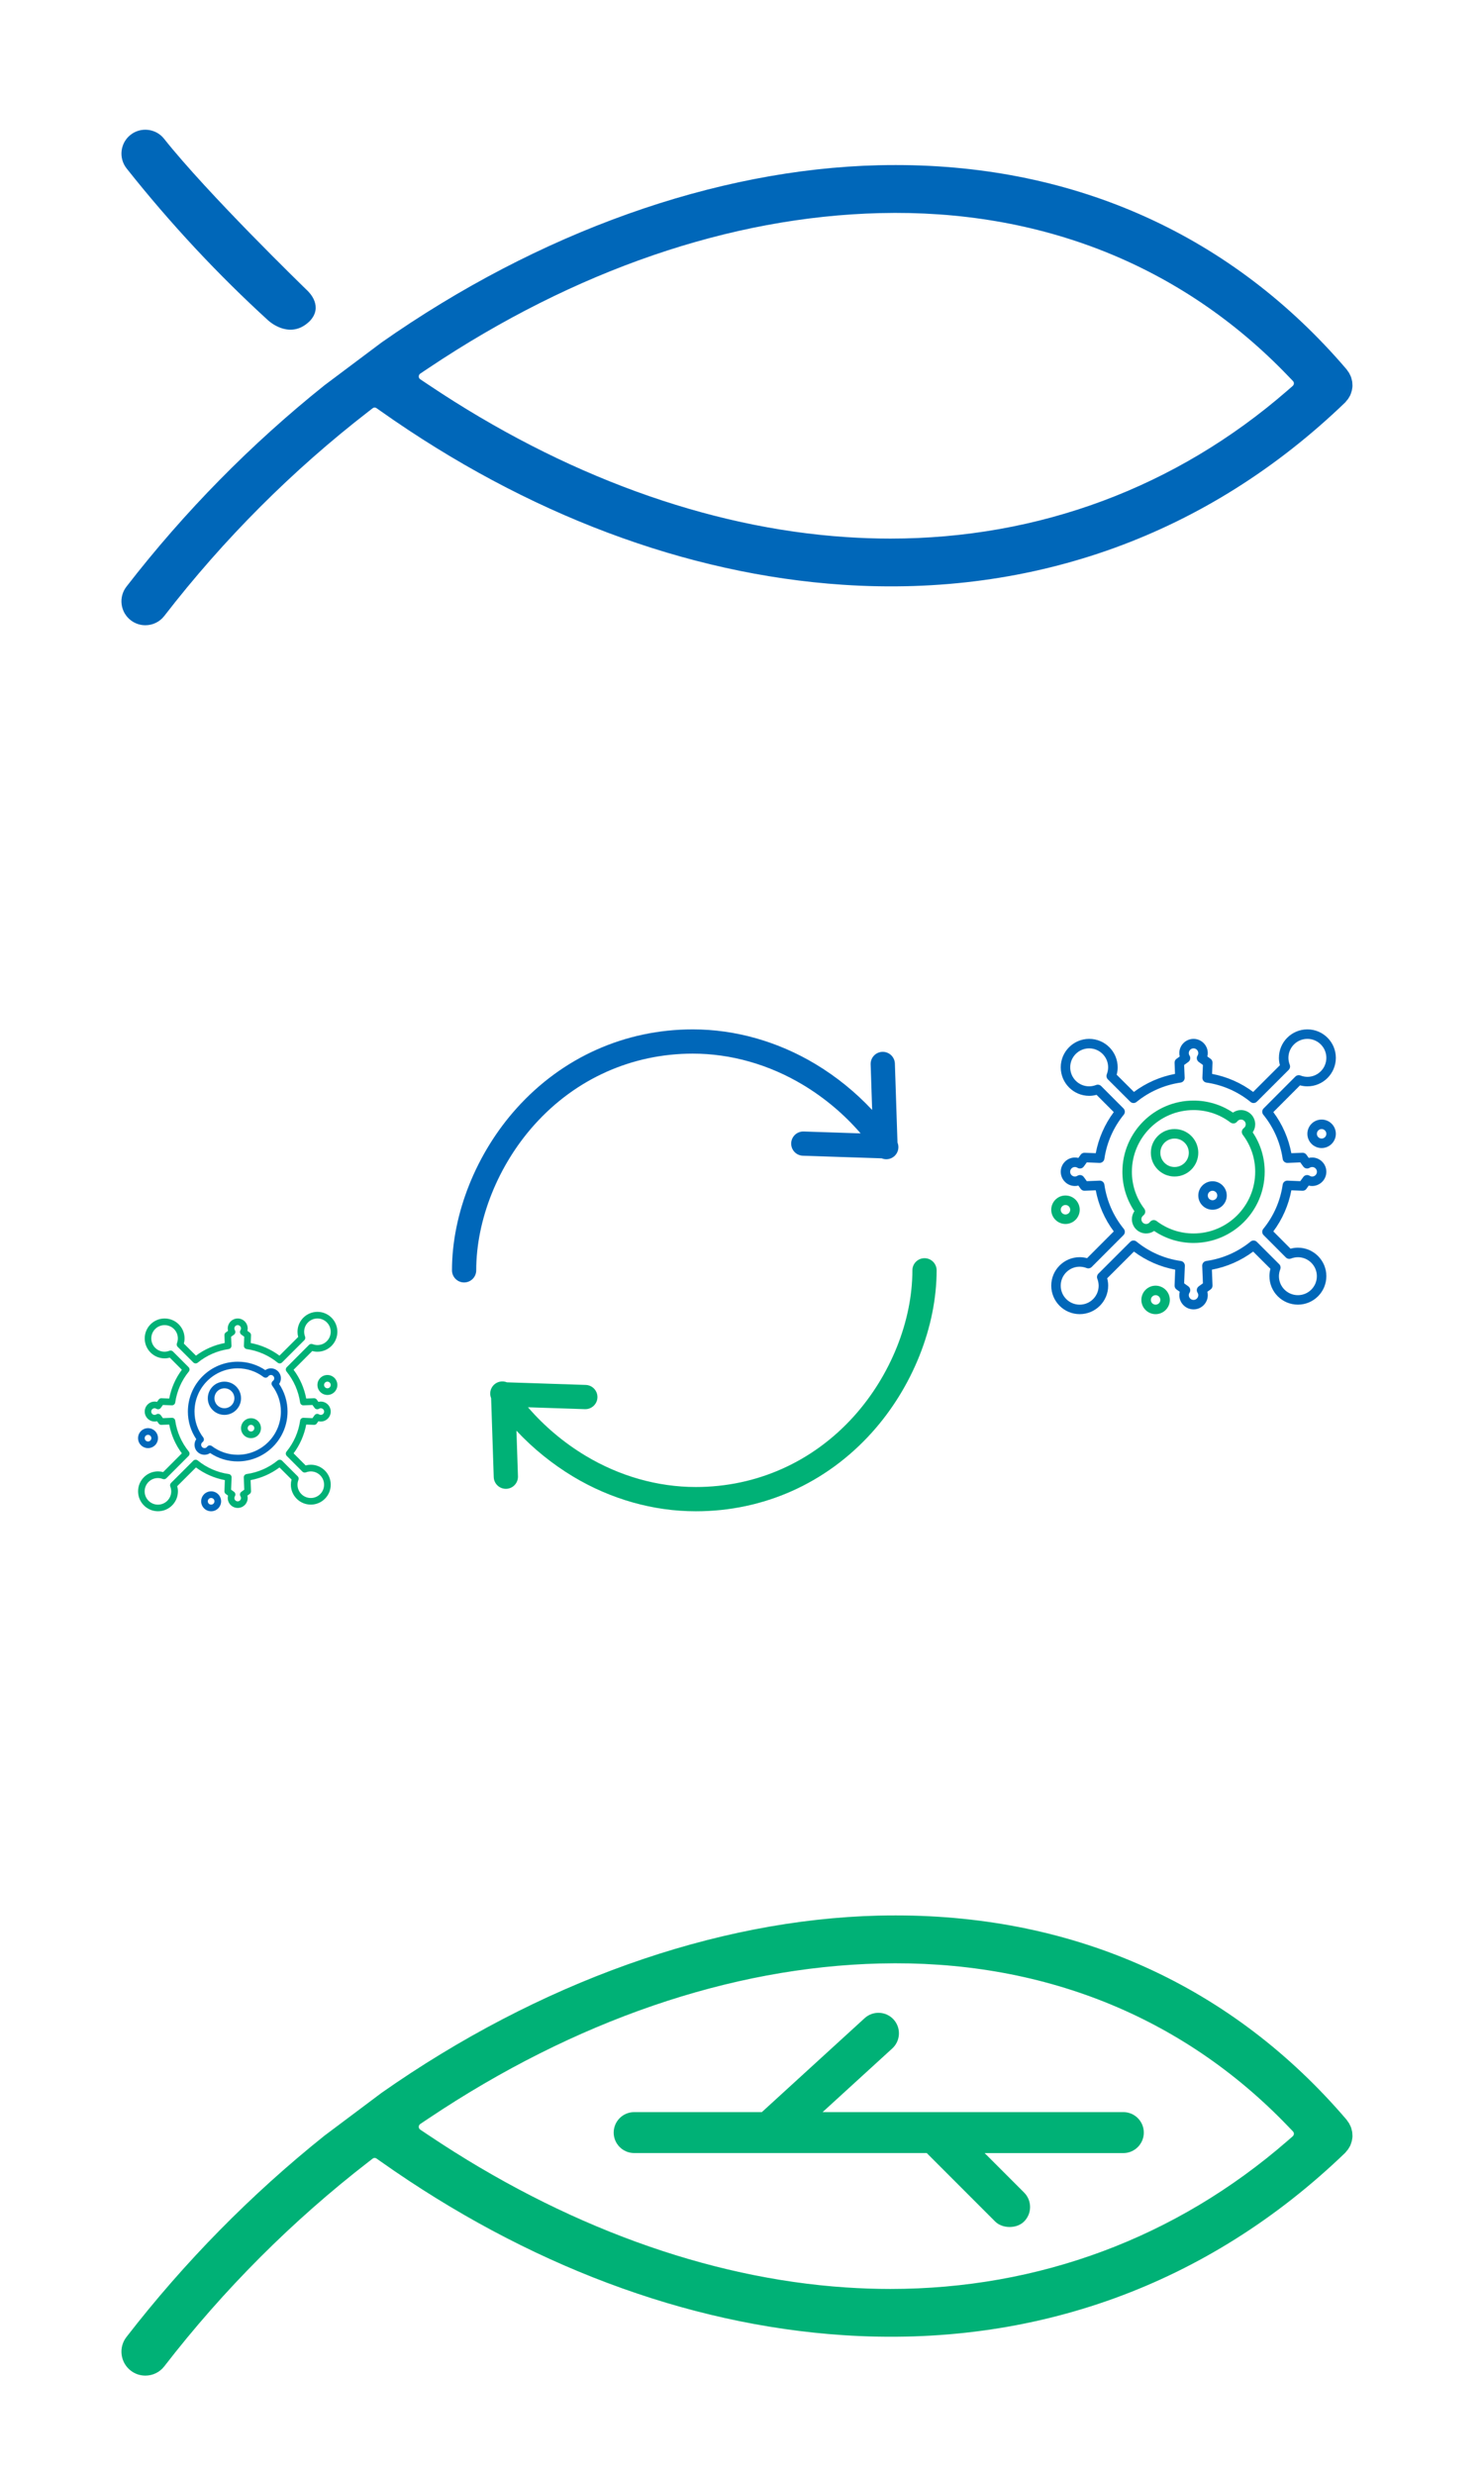 <?xml version="1.0" encoding="utf-8"?>
<!-- Generator: Adobe Illustrator 24.2.0, SVG Export Plug-In . SVG Version: 6.00 Build 0)  -->
<svg version="1.1" id="Calque_1" xmlns="http://www.w3.org/2000/svg" xmlns:xlink="http://www.w3.org/1999/xlink" x="0px" y="0px"
	 viewBox="0 0 180 300" style="enable-background:new 0 0 180 300;" xml:space="preserve">
<style type="text/css">
	.st0{fill:#0067B9;}
	.st1{fill:#00B176;}
</style>
<g>
	<g>
		<g id="Virus_3_">
			<path class="st0" d="M158.577,131.688c1.906,0,3.452-1.545,3.452-3.452s-1.545-3.452-3.452-3.452s-3.452,1.545-3.452,3.452
				c0,0.301,0.041,0.601,0.121,0.892l-3.245,3.239c-1.473-1.099-3.177-1.846-4.982-2.186l0.052-1.346
				c0.009-0.194-0.082-0.378-0.242-0.489l-0.385-0.276c0.035-0.133,0.052-0.271,0.052-0.408c0-0.953-0.773-1.726-1.726-1.726
				s-1.726,0.773-1.726,1.726c0,0.138,0.017,0.275,0.052,0.408l-0.385,0.276c-0.159,0.111-0.251,0.295-0.242,0.489l0.052,1.346
				c-1.806,0.34-3.51,1.087-4.982,2.186l-2.094-2.088c0.08-0.29,0.121-0.59,0.121-0.892c0-1.906-1.545-3.452-3.452-3.452
				s-3.452,1.545-3.452,3.452c0,1.906,1.545,3.452,3.452,3.452c0.301,0,0.601-0.041,0.892-0.121l2.088,2.094
				c-1.099,1.473-1.846,3.177-2.186,4.982l-1.346-0.052c-0.194-0.01-0.379,0.081-0.489,0.242l-0.276,0.385
				c-0.133-0.035-0.271-0.052-0.408-0.052c-0.953,0-1.726,0.773-1.726,1.726s0.773,1.726,1.726,1.726
				c0.138,0,0.275-0.017,0.408-0.052l0.276,0.385c0.108,0.162,0.294,0.255,0.489,0.242l1.346-0.052
				c0.34,1.806,1.087,3.51,2.186,4.982l-3.239,3.245c-0.29-0.08-0.59-0.121-0.892-0.121c-1.906,0-3.452,1.545-3.452,3.452
				s1.545,3.452,3.452,3.452s3.452-1.545,3.452-3.452c0-0.301-0.041-0.601-0.121-0.892l3.245-3.239
				c1.479,1.103,3.191,1.853,5.005,2.192l-0.075,1.916c-0.009,0.194,0.082,0.378,0.242,0.489l0.385,0.276
				c-0.035,0.133-0.052,0.271-0.052,0.408c0,0.953,0.773,1.726,1.726,1.726s1.726-0.773,1.726-1.726l0,0
				c0-0.138-0.017-0.275-0.052-0.408l0.385-0.276c0.159-0.111,0.251-0.295,0.242-0.489l-0.075-1.916
				c1.814-0.339,3.526-1.089,5.005-2.192l2.094,2.088c-0.08,0.29-0.121,0.59-0.121,0.892c0,1.906,1.545,3.452,3.452,3.452
				s3.452-1.545,3.452-3.452s-1.545-3.452-3.452-3.452c-0.301,0-0.601,0.041-0.892,0.121l-2.088-2.094
				c1.099-1.473,1.846-3.177,2.186-4.982l1.346,0.052c0.195,0.013,0.381-0.079,0.489-0.242l0.276-0.385
				c0.133,0.035,0.271,0.052,0.408,0.052c0.953,0,1.726-0.773,1.726-1.726s-0.773-1.726-1.726-1.726
				c-0.138,0-0.275,0.017-0.408,0.052l-0.276-0.385c-0.11-0.16-0.295-0.252-0.489-0.242l-1.346,0.052
				c-0.34-1.806-1.087-3.51-2.186-4.982l3.239-3.245C157.976,131.648,158.276,131.688,158.577,131.688z M157.122,130.503
				l-3.849,3.855c-0.213,0.207-0.23,0.543-0.04,0.771c1.251,1.537,2.062,3.384,2.347,5.345c0.038,0.294,0.296,0.51,0.593,0.495
				l1.542-0.063l0.362,0.501c0.176,0.247,0.513,0.315,0.771,0.155c0.267-0.172,0.623-0.096,0.795,0.171
				c0.172,0.267,0.096,0.623-0.171,0.795c-0.19,0.123-0.434,0.123-0.624,0c-0.258-0.159-0.595-0.091-0.771,0.155l-0.362,0.501
				l-1.542-0.063c-0.297-0.016-0.555,0.2-0.593,0.495c-0.284,1.961-1.095,3.809-2.347,5.345c-0.19,0.228-0.173,0.564,0.04,0.771
				l2.698,2.704c0.164,0.162,0.407,0.211,0.621,0.127c0.266-0.103,0.549-0.158,0.834-0.161c1.271,0,2.301,1.03,2.301,2.301
				c0,1.271-1.03,2.301-2.301,2.301s-2.301-1.03-2.301-2.301c0.003-0.285,0.058-0.568,0.161-0.834
				c0.085-0.214,0.035-0.458-0.127-0.621l-2.704-2.698c-0.207-0.213-0.543-0.23-0.771-0.04c-1.542,1.257-3.398,2.069-5.368,2.347
				c-0.293,0.041-0.507,0.297-0.495,0.593l0.086,2.117l-0.501,0.362c-0.247,0.176-0.315,0.513-0.155,0.771
				c0.06,0.09,0.092,0.196,0.092,0.305c0,0.318-0.258,0.575-0.575,0.575c-0.318,0-0.575-0.258-0.575-0.575
				c0-0.108,0.032-0.214,0.092-0.305c0.159-0.258,0.091-0.595-0.155-0.771l-0.501-0.362l0.086-2.117
				c0.012-0.295-0.202-0.551-0.495-0.593c-1.97-0.278-3.826-1.09-5.368-2.347c-0.228-0.19-0.564-0.173-0.771,0.04l-3.855,3.849
				c-0.162,0.164-0.211,0.407-0.127,0.621c0.103,0.266,0.158,0.549,0.161,0.834c0,1.271-1.03,2.301-2.301,2.301
				c-1.271,0-2.301-1.03-2.301-2.301c0-1.271,1.03-2.301,2.301-2.301c0.285,0.003,0.568,0.058,0.834,0.161
				c0.214,0.085,0.458,0.035,0.621-0.127l3.849-3.855c0.213-0.207,0.23-0.543,0.04-0.771c-1.251-1.537-2.062-3.384-2.347-5.345
				c-0.036-0.296-0.295-0.512-0.593-0.495l-1.542,0.063l-0.362-0.501c-0.176-0.247-0.513-0.315-0.771-0.155
				c-0.267,0.172-0.623,0.096-0.795-0.171c-0.172-0.267-0.096-0.623,0.171-0.795c0.19-0.123,0.434-0.123,0.624,0
				c0.258,0.159,0.595,0.091,0.771-0.155l0.362-0.501l1.542,0.063c0.294,0.009,0.549-0.203,0.593-0.495
				c0.284-1.961,1.095-3.809,2.347-5.345c0.19-0.228,0.173-0.564-0.04-0.771l-2.698-2.704c-0.164-0.162-0.407-0.211-0.621-0.127
				c-0.266,0.103-0.549,0.158-0.834,0.161c-1.271,0-2.301-1.03-2.301-2.301c0-1.271,1.03-2.301,2.301-2.301s2.301,1.03,2.301,2.301
				c-0.003,0.285-0.058,0.568-0.161,0.834c-0.085,0.214-0.035,0.458,0.127,0.621l2.704,2.698c0.207,0.213,0.543,0.23,0.771,0.04
				c1.537-1.251,3.384-2.062,5.345-2.347c0.293-0.04,0.508-0.297,0.495-0.593l-0.063-1.542l0.501-0.362
				c0.247-0.176,0.315-0.513,0.155-0.771c-0.06-0.09-0.092-0.196-0.092-0.305c0-0.318,0.258-0.575,0.575-0.575
				c0.318,0,0.575,0.258,0.575,0.575c0,0.108-0.032,0.214-0.092,0.305c-0.159,0.258-0.091,0.595,0.155,0.771l0.501,0.362
				l-0.063,1.542c-0.013,0.296,0.201,0.553,0.495,0.593c1.961,0.284,3.809,1.095,5.345,2.347c0.228,0.19,0.564,0.173,0.771-0.04
				l3.855-3.849c0.162-0.164,0.211-0.407,0.127-0.621c-0.103-0.266-0.158-0.549-0.161-0.834c0-1.271,1.03-2.301,2.301-2.301
				s2.301,1.03,2.301,2.301c0,1.271-1.03,2.301-2.301,2.301c-0.285-0.003-0.568-0.058-0.834-0.161
				C157.529,130.292,157.286,130.342,157.122,130.503z"/>
			<path class="st1" d="M145.345,139.743c0-1.589-1.288-2.877-2.877-2.877c-1.589,0-2.877,1.288-2.877,2.877
				c0,1.589,1.288,2.877,2.877,2.877C144.056,142.618,145.343,141.331,145.345,139.743z M142.469,141.469
				c-0.953,0-1.726-0.773-1.726-1.726s0.773-1.726,1.726-1.726s1.726,0.773,1.726,1.726S143.422,141.469,142.469,141.469z"/>
			<path class="st1" d="M151.944,137.263c0.199-0.285,0.305-0.625,0.305-0.972c-0.003-0.952-0.774-1.723-1.726-1.726
				c-0.348,0-0.687,0.106-0.972,0.305c-1.413-0.951-3.078-1.458-4.781-1.456c-4.764,0.006-8.624,3.866-8.63,8.63
				c-0.003,1.703,0.504,3.368,1.456,4.781c-0.199,0.285-0.305,0.625-0.305,0.972c0.003,0.952,0.774,1.723,1.726,1.726
				c0.348,0,0.687-0.106,0.972-0.305c1.413,0.951,3.078,1.458,4.781,1.456c4.764-0.006,8.624-3.866,8.63-8.63
				C153.402,140.341,152.895,138.676,151.944,137.263z M144.77,149.523c-1.619,0.003-3.194-0.526-4.482-1.507
				c-0.102-0.075-0.225-0.115-0.351-0.115c-0.023,0-0.052,0.006-0.081,0.006c-0.151,0.025-0.287,0.108-0.38,0.23
				c-0.106,0.148-0.278,0.236-0.46,0.236c-0.318,0-0.575-0.258-0.575-0.575c0-0.183,0.087-0.354,0.236-0.46
				c0.122-0.093,0.205-0.228,0.23-0.38c0.019-0.152-0.02-0.306-0.109-0.431c-0.981-1.288-1.511-2.863-1.507-4.482
				c0.004-4.129,3.35-7.475,7.479-7.479c1.619-0.003,3.194,0.526,4.482,1.507c0.126,0.087,0.279,0.125,0.431,0.109
				c0.151-0.025,0.287-0.108,0.38-0.23c0.106-0.148,0.278-0.236,0.46-0.236c0.318,0,0.575,0.258,0.575,0.575
				c0,0.183-0.087,0.354-0.236,0.46c-0.122,0.093-0.205,0.228-0.23,0.38c-0.019,0.152,0.02,0.306,0.109,0.431
				c0.981,1.288,1.511,2.863,1.507,4.482C152.245,146.173,148.899,149.519,144.77,149.523z"/>
			<path class="st0" d="M160.303,135.716c-0.953,0-1.726,0.773-1.726,1.726s0.773,1.726,1.726,1.726s1.726-0.773,1.726-1.726
				S161.257,135.716,160.303,135.716z M160.303,138.017c-0.318,0-0.575-0.258-0.575-0.575c0-0.318,0.258-0.575,0.575-0.575
				s0.575,0.258,0.575,0.575C160.879,137.759,160.621,138.017,160.303,138.017z"/>
			<path class="st1" d="M140.167,155.852c-0.953,0-1.726,0.773-1.726,1.726s0.773,1.726,1.726,1.726s1.726-0.773,1.726-1.726
				S141.121,155.852,140.167,155.852z M140.167,158.153c-0.318,0-0.575-0.258-0.575-0.575c0-0.318,0.258-0.575,0.575-0.575
				c0.318,0,0.575,0.258,0.575,0.575C140.743,157.895,140.485,158.153,140.167,158.153z"/>
			<path class="st1" d="M129.236,148.373c0.953,0,1.726-0.773,1.726-1.726s-0.773-1.726-1.726-1.726s-1.726,0.773-1.726,1.726
				S128.283,148.373,129.236,148.373z M129.236,146.071c0.318,0,0.575,0.258,0.575,0.575s-0.258,0.575-0.575,0.575
				c-0.318,0-0.575-0.258-0.575-0.575S128.919,146.071,129.236,146.071z"/>
			<path class="st0" d="M147.071,143.195c-0.953,0-1.726,0.773-1.726,1.726s0.773,1.726,1.726,1.726s1.726-0.773,1.726-1.726
				S148.024,143.195,147.071,143.195z M147.071,145.496c-0.318,0-0.575-0.258-0.575-0.575s0.258-0.575,0.575-0.575
				c0.318,0,0.575,0.258,0.575,0.575S147.389,145.496,147.071,145.496z"/>
		</g>
	</g>
	<g>
		<path class="st0" d="M84.031,127.724c4.619,0,9.246,1.311,13.379,3.792c2.622,1.577,4.978,3.56,6.979,5.875l-6.906-0.228
			c-0.811-0.027-1.49,0.609-1.517,1.42c-0.027,0.811,0.609,1.491,1.42,1.517l9.555,0.316c0.549,0.226,1.18,0.1,1.6-0.321
			c0.419-0.42,0.545-1.051,0.318-1.6l-0.315-9.552c-0.018-0.811-0.691-1.454-1.503-1.437c-0.811,0.018-1.455,0.691-1.437,1.502
			c0,0.011,0,0.021,0.001,0.032l0.182,5.511c-2.022-2.16-4.332-4.031-6.866-5.557c-4.59-2.754-9.74-4.21-14.891-4.21
			c-8.23,0-15.817,3.393-21.362,9.555c-4.912,5.458-7.845,12.805-7.845,19.652c0,0.811,0.658,1.47,1.47,1.47
			c0.812,0,1.47-0.658,1.47-1.47c0-6.141,2.65-12.753,7.09-17.686C69.834,130.772,76.644,127.724,84.031,127.724z"/>
		<path class="st1" d="M112.137,152.522c-0.812,0-1.47,0.658-1.47,1.47c0,6.141-2.65,12.753-7.09,17.686
			c-4.981,5.533-11.791,8.581-19.178,8.581c-4.619,0-9.246-1.31-13.379-3.791c-2.622-1.578-4.978-3.561-6.979-5.875l6.906,0.228
			c0.811,0.026,1.49-0.61,1.517-1.421c0.027-0.811-0.609-1.49-1.42-1.517l-9.555-0.315c-0.549-0.226-1.18-0.099-1.6,0.321
			c-0.419,0.42-0.545,1.051-0.318,1.6l0.315,9.552c0.018,0.812,0.691,1.455,1.503,1.437c0.811-0.018,1.455-0.691,1.437-1.502
			c0-0.011,0-0.021-0.001-0.032l-0.182-5.511c2.022,2.161,4.332,4.03,6.866,5.557c4.59,2.755,9.74,4.21,14.891,4.21
			c8.23,0,15.817-3.393,21.362-9.554c4.912-5.459,7.845-12.805,7.845-19.653C113.607,153.18,112.949,152.522,112.137,152.522z"/>
	</g>
	<g id="Virus_2_">
		<path class="st1" d="M38.503,163.859c1.335,0,2.417-1.082,2.417-2.417s-1.082-2.417-2.417-2.417s-2.417,1.082-2.417,2.417
			c0,0.211,0.029,0.421,0.085,0.625l-2.272,2.268c-1.031-0.769-2.225-1.293-3.489-1.531l0.036-0.943
			c0.006-0.136-0.058-0.265-0.169-0.342l-0.27-0.193c0.024-0.093,0.036-0.19,0.036-0.286c0-0.668-0.541-1.209-1.209-1.209
			c-0.668,0-1.209,0.541-1.209,1.209c0,0.096,0.012,0.193,0.036,0.286l-0.27,0.193c-0.112,0.077-0.176,0.207-0.169,0.342
			l0.036,0.943c-1.265,0.238-2.458,0.762-3.489,1.531l-1.467-1.463c0.056-0.203,0.085-0.413,0.085-0.625
			c0-1.335-1.082-2.417-2.417-2.417s-2.417,1.082-2.417,2.417c0,1.335,1.082,2.417,2.417,2.417c0.211,0,0.421-0.029,0.625-0.085
			l1.463,1.467c-0.769,1.031-1.293,2.225-1.531,3.489l-0.943-0.036c-0.136-0.007-0.266,0.057-0.342,0.169l-0.193,0.27
			c-0.093-0.024-0.19-0.036-0.286-0.036c-0.668,0-1.209,0.541-1.209,1.209c0,0.668,0.541,1.209,1.209,1.209
			c0.097,0,0.193-0.012,0.286-0.036l0.193,0.27c0.076,0.114,0.206,0.178,0.342,0.169l0.943-0.036
			c0.238,1.265,0.762,2.458,1.531,3.489l-2.268,2.272c-0.203-0.056-0.413-0.085-0.625-0.085c-1.335,0-2.417,1.082-2.417,2.417
			c0,1.335,1.082,2.417,2.417,2.417s2.417-1.082,2.417-2.417c0-0.211-0.029-0.421-0.085-0.625l2.272-2.268
			c1.036,0.773,2.235,1.298,3.505,1.535l-0.052,1.342c-0.006,0.136,0.058,0.265,0.169,0.342l0.27,0.193
			c-0.024,0.093-0.036,0.19-0.036,0.286c0,0.668,0.541,1.209,1.209,1.209c0.668,0,1.209-0.541,1.209-1.209l0,0
			c0-0.096-0.012-0.193-0.036-0.286l0.27-0.193c0.112-0.077,0.176-0.207,0.169-0.342l-0.052-1.342
			c1.27-0.237,2.469-0.763,3.505-1.535l1.467,1.463c-0.056,0.203-0.084,0.413-0.085,0.625c0,1.335,1.082,2.417,2.417,2.417
			c1.335,0,2.417-1.082,2.417-2.417s-1.082-2.417-2.417-2.417c-0.211,0-0.421,0.029-0.625,0.085l-1.463-1.467
			c0.769-1.031,1.293-2.225,1.531-3.489l0.943,0.036c0.136,0.009,0.267-0.055,0.342-0.169l0.193-0.27
			c0.093,0.024,0.19,0.036,0.286,0.036c0.668,0,1.209-0.541,1.209-1.209c0-0.668-0.541-1.209-1.209-1.209
			c-0.097,0-0.193,0.012-0.286,0.036l-0.193-0.27c-0.077-0.112-0.207-0.176-0.342-0.169l-0.943,0.036
			c-0.238-1.265-0.762-2.458-1.531-3.489l2.268-2.272C38.082,163.831,38.292,163.859,38.503,163.859z M37.483,163.029l-2.695,2.7
			c-0.149,0.145-0.161,0.38-0.028,0.54c0.876,1.076,1.444,2.37,1.644,3.743c0.027,0.206,0.207,0.357,0.415,0.346l1.08-0.044
			l0.254,0.351c0.123,0.173,0.359,0.22,0.54,0.109c0.187-0.121,0.436-0.067,0.557,0.12s0.067,0.436-0.12,0.557
			c-0.133,0.086-0.304,0.086-0.437,0c-0.181-0.112-0.417-0.064-0.54,0.109l-0.254,0.351l-1.08-0.044
			c-0.208-0.011-0.389,0.14-0.415,0.347c-0.199,1.374-0.767,2.667-1.644,3.743c-0.133,0.16-0.121,0.395,0.028,0.54l1.89,1.894
			c0.115,0.113,0.285,0.148,0.435,0.089c0.186-0.072,0.384-0.11,0.584-0.113c0.89,0,1.612,0.722,1.612,1.612
			s-0.722,1.612-1.612,1.612c-0.89,0-1.612-0.722-1.612-1.612c0.002-0.2,0.041-0.398,0.113-0.584
			c0.059-0.15,0.025-0.321-0.089-0.435l-1.894-1.89c-0.145-0.149-0.38-0.161-0.54-0.028c-1.08,0.88-2.38,1.449-3.759,1.644
			c-0.205,0.029-0.355,0.208-0.347,0.415l0.06,1.483l-0.351,0.254c-0.173,0.123-0.22,0.359-0.109,0.54
			c0.042,0.063,0.064,0.138,0.064,0.214c0,0.223-0.18,0.403-0.403,0.403s-0.403-0.18-0.403-0.403c0-0.076,0.023-0.15,0.064-0.214
			c0.112-0.181,0.064-0.417-0.109-0.54l-0.351-0.254l0.06-1.483c0.008-0.207-0.142-0.386-0.347-0.415
			c-1.38-0.195-2.679-0.763-3.759-1.644c-0.16-0.133-0.395-0.121-0.54,0.028l-2.7,2.695c-0.113,0.115-0.148,0.285-0.089,0.435
			c0.072,0.186,0.11,0.384,0.113,0.584c0,0.89-0.722,1.612-1.612,1.612c-0.89,0-1.612-0.722-1.612-1.612s0.722-1.612,1.612-1.612
			c0.2,0.002,0.398,0.041,0.584,0.113c0.15,0.059,0.321,0.025,0.435-0.089l2.695-2.7c0.149-0.145,0.161-0.38,0.028-0.54
			c-0.876-1.076-1.444-2.37-1.644-3.743c-0.025-0.207-0.207-0.359-0.415-0.347l-1.08,0.044l-0.254-0.351
			c-0.123-0.173-0.359-0.22-0.54-0.109c-0.187,0.121-0.436,0.067-0.557-0.12c-0.121-0.187-0.067-0.436,0.12-0.557
			c0.133-0.086,0.304-0.086,0.437,0c0.181,0.112,0.417,0.064,0.54-0.109l0.254-0.351l1.08,0.044
			c0.206,0.007,0.385-0.142,0.415-0.346c0.199-1.374,0.767-2.667,1.644-3.743c0.133-0.16,0.121-0.395-0.028-0.54l-1.89-1.894
			c-0.115-0.113-0.285-0.148-0.435-0.089c-0.186,0.072-0.384,0.11-0.584,0.113c-0.89,0-1.612-0.722-1.612-1.612
			s0.722-1.612,1.612-1.612c0.89,0,1.612,0.722,1.612,1.612c-0.002,0.2-0.041,0.398-0.113,0.584
			c-0.059,0.15-0.025,0.321,0.089,0.435l1.894,1.89c0.145,0.149,0.38,0.161,0.54,0.028c1.076-0.876,2.37-1.444,3.743-1.644
			c0.206-0.028,0.356-0.208,0.347-0.415l-0.044-1.08l0.351-0.254c0.173-0.123,0.22-0.359,0.109-0.54
			c-0.042-0.063-0.064-0.138-0.064-0.214c0-0.223,0.18-0.403,0.403-0.403s0.403,0.18,0.403,0.403c0,0.076-0.023,0.15-0.064,0.214
			c-0.112,0.181-0.064,0.417,0.109,0.54l0.351,0.254l-0.044,1.08c-0.009,0.207,0.141,0.387,0.347,0.415
			c1.374,0.199,2.667,0.767,3.743,1.644c0.16,0.133,0.395,0.121,0.54-0.028l2.7-2.695c0.113-0.115,0.148-0.285,0.089-0.435
			c-0.072-0.186-0.11-0.384-0.113-0.584c0-0.89,0.722-1.612,1.612-1.612c0.89,0,1.612,0.722,1.612,1.612s-0.722,1.612-1.612,1.612
			c-0.2-0.002-0.398-0.041-0.584-0.113C37.769,162.881,37.598,162.916,37.483,163.029z"/>
		<path class="st0" d="M29.236,169.5c0-1.113-0.902-2.015-2.015-2.015c-1.113,0-2.015,0.902-2.015,2.015s0.902,2.015,2.015,2.015
			C28.333,171.513,29.234,170.612,29.236,169.5z M27.221,170.709c-0.668,0-1.209-0.541-1.209-1.209s0.541-1.209,1.209-1.209
			c0.668,0,1.209,0.541,1.209,1.209S27.889,170.709,27.221,170.709z"/>
		<path class="st0" d="M33.857,167.764c0.139-0.2,0.214-0.437,0.214-0.681c-0.002-0.667-0.542-1.207-1.209-1.209
			c-0.244,0-0.481,0.074-0.681,0.214c-0.989-0.666-2.155-1.021-3.348-1.019c-3.336,0.004-6.04,2.708-6.044,6.044
			c-0.002,1.193,0.353,2.359,1.019,3.348c-0.139,0.2-0.214,0.437-0.214,0.681c0.002,0.667,0.542,1.207,1.209,1.209
			c0.244,0,0.481-0.074,0.681-0.214c0.989,0.666,2.155,1.021,3.348,1.019c3.336-0.004,6.04-2.708,6.044-6.044
			C34.878,169.919,34.523,168.753,33.857,167.764z M28.833,176.35c-1.134,0.002-2.237-0.369-3.139-1.056
			c-0.071-0.052-0.157-0.08-0.246-0.081c-0.016,0-0.036,0.004-0.056,0.004c-0.106,0.018-0.201,0.075-0.266,0.161
			c-0.074,0.104-0.194,0.165-0.322,0.165c-0.223,0-0.403-0.18-0.403-0.403c0-0.128,0.061-0.248,0.165-0.322
			c0.086-0.065,0.143-0.16,0.161-0.266c0.013-0.107-0.014-0.215-0.077-0.302c-0.687-0.902-1.058-2.005-1.056-3.139
			c0.003-2.892,2.346-5.235,5.238-5.238c1.134-0.002,2.237,0.369,3.139,1.056c0.088,0.061,0.196,0.088,0.302,0.077
			c0.106-0.018,0.201-0.075,0.266-0.161c0.074-0.104,0.194-0.165,0.322-0.165c0.223,0,0.403,0.18,0.403,0.403
			c0,0.128-0.061,0.248-0.165,0.322c-0.086,0.065-0.143,0.16-0.161,0.266c-0.013,0.107,0.014,0.215,0.077,0.302
			c0.687,0.902,1.058,2.005,1.056,3.139C34.068,174.003,31.724,176.347,28.833,176.35z"/>
		<path class="st1" d="M39.711,166.68c-0.668,0-1.209,0.541-1.209,1.209c0,0.668,0.541,1.209,1.209,1.209s1.209-0.541,1.209-1.209
			C40.92,167.221,40.379,166.68,39.711,166.68z M39.711,168.291c-0.223,0-0.403-0.18-0.403-0.403c0-0.223,0.18-0.403,0.403-0.403
			s0.403,0.18,0.403,0.403C40.114,168.111,39.934,168.291,39.711,168.291z"/>
		<path class="st0" d="M25.609,180.782c-0.668,0-1.209,0.541-1.209,1.209s0.541,1.209,1.209,1.209c0.668,0,1.209-0.541,1.209-1.209
			S26.277,180.782,25.609,180.782z M25.609,182.393c-0.223,0-0.403-0.18-0.403-0.403s0.18-0.403,0.403-0.403
			c0.223,0,0.403,0.18,0.403,0.403S25.832,182.393,25.609,182.393z"/>
		<path class="st0" d="M17.954,175.544c0.668,0,1.209-0.541,1.209-1.209s-0.541-1.209-1.209-1.209c-0.668,0-1.209,0.541-1.209,1.209
			S17.286,175.544,17.954,175.544z M17.954,173.932c0.223,0,0.403,0.18,0.403,0.403s-0.18,0.403-0.403,0.403
			c-0.223,0-0.403-0.18-0.403-0.403S17.732,173.932,17.954,173.932z"/>
		<path class="st1" d="M30.444,171.918c-0.668,0-1.209,0.541-1.209,1.209s0.541,1.209,1.209,1.209c0.668,0,1.209-0.541,1.209-1.209
			S31.112,171.918,30.444,171.918z M30.444,173.529c-0.223,0-0.403-0.18-0.403-0.403s0.18-0.403,0.403-0.403s0.403,0.18,0.403,0.403
			S30.667,173.529,30.444,173.529z"/>
	</g>
</g>
<g>
	<g>
		<path class="st1" d="M45.677,261.666l0.502,0.352c17.7,12.502,37.068,19.784,56.016,21.049
			c23.261,1.559,44.345-6.092,60.982-22.112c0.046-0.064,0.087-0.116,0.133-0.167c0.11-0.127,0.15-0.167,0.185-0.219
			c0.046-0.064,0.081-0.127,0.121-0.191l0.104-0.179c0.023-0.04,0.046-0.081,0.064-0.121c0.029-0.069,0.052-0.133,0.075-0.202
			c0.064-0.179,0.087-0.248,0.104-0.323c0.017-0.069,0.029-0.144,0.04-0.219c0.029-0.179,0.04-0.254,0.04-0.329
			c0.006-0.069,0-0.139-0.006-0.208l-0.006-0.104c-0.006-0.087-0.006-0.162-0.017-0.237c-0.012-0.069-0.029-0.139-0.046-0.208
			c-0.046-0.191-0.064-0.26-0.087-0.329c-0.023-0.069-0.052-0.127-0.081-0.191c-0.087-0.185-0.121-0.26-0.162-0.329
			c-0.035-0.064-0.087-0.127-0.133-0.191c-0.087-0.115-0.121-0.173-0.156-0.231c-13.836-16.198-32.766-24.785-54.699-24.785
			c-0.693,0-1.392,0.006-2.09,0.023c-19.796,0.479-41.203,8.114-60.277,21.482l-6.912,5.18
			c-8.916,7.126-17.007,15.344-24.035,24.422c-0.474,0.612-0.681,1.374-0.583,2.142c0.098,0.768,0.491,1.455,1.103,1.929
			c0.514,0.398,1.126,0.606,1.773,0.606c0.907,0,1.744-0.41,2.298-1.126c7.207-9.321,15.546-17.659,24.78-24.797l0.485-0.375
			C45.331,261.563,45.533,261.557,45.677,261.666z M50.984,257.468l1.028-0.687c17.694-11.833,36.612-18.323,54.693-18.762
			c19.507-0.497,36.641,6.323,49.513,19.721l0.606,0.629c0.081,0.081,0.121,0.191,0.116,0.306c-0.006,0.115-0.058,0.219-0.144,0.294
			l-0.658,0.572c-13.496,11.729-30.144,17.931-48.145,17.931c-1.79,0-3.609-0.064-5.417-0.185
			c-16.753-1.12-34.239-7.496-50.57-18.439l-1.028-0.687c-0.115-0.075-0.185-0.208-0.185-0.346
			C50.799,257.67,50.869,257.543,50.984,257.468z"/>
		<path class="st1" d="M76.919,260.997h35.486l8.298,8.298c0.889,0.889,2.628,0.889,3.511,0c0.468-0.468,0.728-1.091,0.728-1.756
			c0-0.664-0.26-1.288-0.728-1.756l-4.782-4.782h16.822c1.369,0,2.483-1.115,2.483-2.483c0-1.369-1.115-2.483-2.483-2.483H99.775
			l8.454-7.721c1.011-0.924,1.08-2.5,0.156-3.511s-2.5-1.08-3.511-0.156l-12.468,11.388H76.919c-1.369,0-2.483,1.115-2.483,2.483
			C74.436,259.882,75.55,260.997,76.919,260.997z"/>
	</g>
</g>
<g>
	<g>
		<path class="st0" d="M32.551,38.862c0.445,0.393,2.818,2.252,5.041,0.04c1.594-1.721,0.012-3.372-0.318-3.684
			c-0.497-0.479-12.098-11.746-17.376-18.399c-0.479-0.606-1.172-0.987-1.94-1.074c-0.774-0.087-1.53,0.127-2.131,0.606
			c-1.253,0.993-1.461,2.818-0.468,4.071C20.637,27.076,26.424,33.278,32.551,38.862z"/>
		<path class="st0" d="M45.677,49.482l0.502,0.352c17.7,12.502,37.068,19.784,56.016,21.049
			c23.261,1.559,44.345-6.092,60.982-22.112c0.046-0.064,0.087-0.115,0.133-0.167c0.11-0.127,0.15-0.167,0.185-0.219
			c0.046-0.064,0.081-0.127,0.121-0.191l0.104-0.179c0.023-0.04,0.046-0.081,0.064-0.121c0.029-0.069,0.052-0.133,0.075-0.202
			c0.064-0.179,0.087-0.248,0.104-0.323c0.017-0.069,0.029-0.144,0.04-0.219c0.029-0.179,0.04-0.254,0.04-0.329
			c0.006-0.069,0-0.139-0.006-0.208l-0.006-0.104c-0.006-0.087-0.006-0.162-0.017-0.237c-0.012-0.069-0.029-0.139-0.046-0.208
			c-0.046-0.191-0.064-0.26-0.087-0.329s-0.052-0.127-0.081-0.191c-0.087-0.185-0.121-0.26-0.162-0.329
			c-0.035-0.064-0.087-0.127-0.133-0.191c-0.087-0.115-0.121-0.173-0.156-0.231c-13.836-16.198-32.766-24.785-54.699-24.785
			c-0.693,0-1.392,0.006-2.09,0.023c-19.796,0.479-41.203,8.114-60.277,21.482l-6.912,5.18
			c-8.916,7.126-17.007,15.344-24.035,24.422c-0.474,0.612-0.681,1.374-0.583,2.142c0.098,0.768,0.491,1.455,1.103,1.929
			c0.514,0.398,1.126,0.606,1.773,0.606c0.907,0,1.744-0.41,2.298-1.126c7.207-9.321,15.546-17.659,24.78-24.797l0.485-0.375
			C45.331,49.378,45.533,49.372,45.677,49.482z M50.984,45.284l1.028-0.687c17.694-11.833,36.612-18.323,54.693-18.762
			c19.507-0.497,36.641,6.323,49.513,19.721l0.606,0.629c0.081,0.081,0.121,0.191,0.116,0.306c-0.006,0.115-0.058,0.219-0.144,0.295
			l-0.658,0.572c-13.496,11.729-30.144,17.931-48.145,17.931c-1.79,0-3.609-0.064-5.417-0.185
			c-16.753-1.12-34.239-7.496-50.57-18.439l-1.028-0.687c-0.115-0.075-0.185-0.208-0.185-0.346
			C50.799,45.486,50.869,45.359,50.984,45.284z"/>
	</g>
</g>
</svg>
